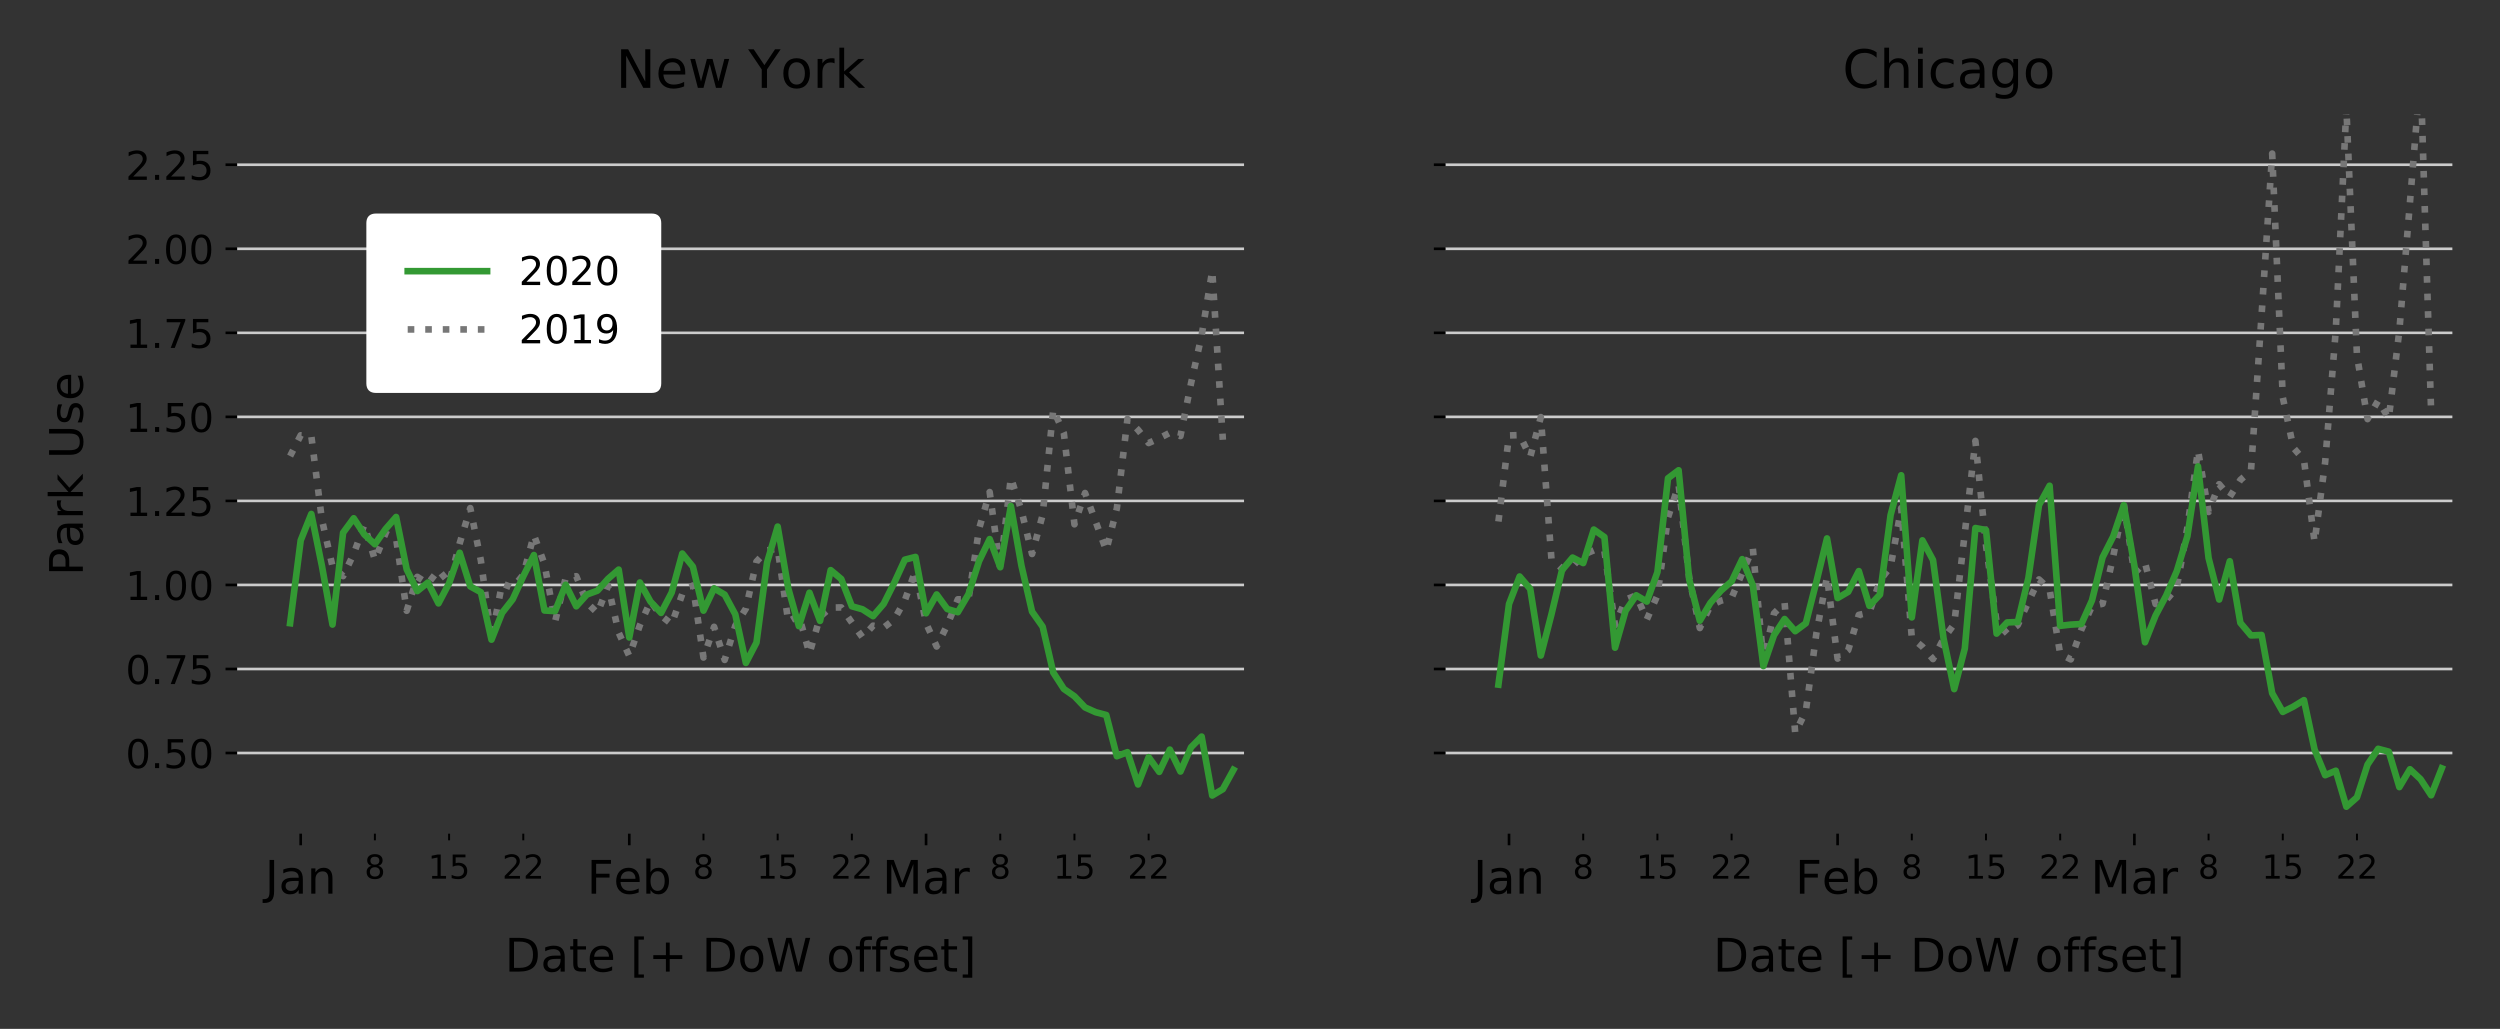<?xml version="1.0" encoding="utf-8" standalone="no"?>
<!DOCTYPE svg PUBLIC "-//W3C//DTD SVG 1.1//EN"
  "http://www.w3.org/Graphics/SVG/1.1/DTD/svg11.dtd">
<!-- Created with matplotlib (https://matplotlib.org/) -->
<svg height="310.996pt" version="1.1" viewBox="0 0 755.668 310.996" width="755.668pt" xmlns="http://www.w3.org/2000/svg" xmlns:xlink="http://www.w3.org/1999/xlink">
 <rect x="0" y="0" width="755.668" height="310.996" fill="#333333" stroke="none"/>
 <defs>
  <style type="text/css">
*{stroke-linecap:butt;stroke-linejoin:round;}
  </style>
 </defs>
 <g id="figure_1">
  <g id="patch_1">
   <path d="M 0 310.996 
L 755.668 310.996 
L 755.668 0 
L 0 0 
z
" style="fill:none;"/>
  </g>
  <g id="axes_1">
   <g id="patch_2">
    <path d="M 71.668 251.998 
L 376.032 251.998 
L 376.032 34.557 
L 71.668 34.557 
z
" style="fill:none;"/>
   </g>
   <g id="matplotlib.axis_1">
    <g id="xtick_1">
     <g id="line2d_1">
      <defs>
       <path d="M 0 0 
L 0 3.5 
" id="m2612b18692" style="stroke:#000000;stroke-width:0.8;"/>
      </defs>
      <g>
       <use style="stroke:#000000;stroke-width:0.8;" x="90.891" xlink:href="#m2612b18692" y="251.998"/>
      </g>
     </g>
     <g id="text_1">
      <!-- Jan -->
      <defs>
       <path d="M 9.812 72.906 
L 19.672 72.906 
L 19.672 5.078 
Q 19.672 -8.109 14.672 -14.062 
Q 9.672 -20.016 -1.422 -20.016 
L -5.172 -20.016 
L -5.172 -11.719 
L -2.094 -11.719 
Q 4.438 -11.719 7.125 -8.047 
Q 9.812 -4.391 9.812 5.078 
z
" id="DejaVuSans-74"/>
       <path d="M 34.281 27.484 
Q 23.391 27.484 19.188 25 
Q 14.984 22.516 14.984 16.5 
Q 14.984 11.719 18.141 8.906 
Q 21.297 6.109 26.703 6.109 
Q 34.188 6.109 38.703 11.406 
Q 43.219 16.703 43.219 25.484 
L 43.219 27.484 
z
M 52.203 31.203 
L 52.203 0 
L 43.219 0 
L 43.219 8.297 
Q 40.141 3.328 35.547 0.953 
Q 30.953 -1.422 24.312 -1.422 
Q 15.922 -1.422 10.953 3.297 
Q 6 8.016 6 15.922 
Q 6 25.141 12.172 29.828 
Q 18.359 34.516 30.609 34.516 
L 43.219 34.516 
L 43.219 35.406 
Q 43.219 41.609 39.141 45 
Q 35.062 48.391 27.688 48.391 
Q 23 48.391 18.547 47.266 
Q 14.109 46.141 10.016 43.891 
L 10.016 52.203 
Q 14.938 54.109 19.578 55.047 
Q 24.219 56 28.609 56 
Q 40.484 56 46.344 49.844 
Q 52.203 43.703 52.203 31.203 
z
" id="DejaVuSans-97"/>
       <path d="M 54.891 33.016 
L 54.891 0 
L 45.906 0 
L 45.906 32.719 
Q 45.906 40.484 42.875 44.328 
Q 39.844 48.188 33.797 48.188 
Q 26.516 48.188 22.312 43.547 
Q 18.109 38.922 18.109 30.906 
L 18.109 0 
L 9.078 0 
L 9.078 54.688 
L 18.109 54.688 
L 18.109 46.188 
Q 21.344 51.125 25.703 53.562 
Q 30.078 56 35.797 56 
Q 45.219 56 50.047 50.172 
Q 54.891 44.344 54.891 33.016 
z
" id="DejaVuSans-110"/>
      </defs>
      <g transform="translate(80.1 270.135)scale(0.14 -0.14)">
       <use xlink:href="#DejaVuSans-74"/>
       <use x="29.492" xlink:href="#DejaVuSans-97"/>
       <use x="90.771" xlink:href="#DejaVuSans-110"/>
      </g>
     </g>
    </g>
    <g id="xtick_2">
     <g id="line2d_2">
      <g>
       <use style="stroke:#000000;stroke-width:0.8;" x="190.21" xlink:href="#m2612b18692" y="251.998"/>
      </g>
     </g>
     <g id="text_2">
      <!-- Feb -->
      <defs>
       <path d="M 9.812 72.906 
L 51.703 72.906 
L 51.703 64.594 
L 19.672 64.594 
L 19.672 43.109 
L 48.578 43.109 
L 48.578 34.812 
L 19.672 34.812 
L 19.672 0 
L 9.812 0 
z
" id="DejaVuSans-70"/>
       <path d="M 56.203 29.594 
L 56.203 25.203 
L 14.891 25.203 
Q 15.484 15.922 20.484 11.062 
Q 25.484 6.203 34.422 6.203 
Q 39.594 6.203 44.453 7.469 
Q 49.312 8.734 54.109 11.281 
L 54.109 2.781 
Q 49.266 0.734 44.188 -0.344 
Q 39.109 -1.422 33.891 -1.422 
Q 20.797 -1.422 13.156 6.188 
Q 5.516 13.812 5.516 26.812 
Q 5.516 40.234 12.766 48.109 
Q 20.016 56 32.328 56 
Q 43.359 56 49.781 48.891 
Q 56.203 41.797 56.203 29.594 
z
M 47.219 32.234 
Q 47.125 39.594 43.094 43.984 
Q 39.062 48.391 32.422 48.391 
Q 24.906 48.391 20.391 44.141 
Q 15.875 39.891 15.188 32.172 
z
" id="DejaVuSans-101"/>
       <path d="M 48.688 27.297 
Q 48.688 37.203 44.609 42.844 
Q 40.531 48.484 33.406 48.484 
Q 26.266 48.484 22.188 42.844 
Q 18.109 37.203 18.109 27.297 
Q 18.109 17.391 22.188 11.75 
Q 26.266 6.109 33.406 6.109 
Q 40.531 6.109 44.609 11.75 
Q 48.688 17.391 48.688 27.297 
z
M 18.109 46.391 
Q 20.953 51.266 25.266 53.625 
Q 29.594 56 35.594 56 
Q 45.562 56 51.781 48.094 
Q 58.016 40.188 58.016 27.297 
Q 58.016 14.406 51.781 6.484 
Q 45.562 -1.422 35.594 -1.422 
Q 29.594 -1.422 25.266 0.953 
Q 20.953 3.328 18.109 8.203 
L 18.109 0 
L 9.078 0 
L 9.078 75.984 
L 18.109 75.984 
z
" id="DejaVuSans-98"/>
      </defs>
      <g transform="translate(177.438 270.135)scale(0.14 -0.14)">
       <use xlink:href="#DejaVuSans-70"/>
       <use x="57.441" xlink:href="#DejaVuSans-101"/>
       <use x="118.965" xlink:href="#DejaVuSans-98"/>
      </g>
     </g>
    </g>
    <g id="xtick_3">
     <g id="line2d_3">
      <g>
       <use style="stroke:#000000;stroke-width:0.8;" x="279.917" xlink:href="#m2612b18692" y="251.998"/>
      </g>
     </g>
     <g id="text_3">
      <!-- Mar -->
      <defs>
       <path d="M 9.812 72.906 
L 24.516 72.906 
L 43.109 23.297 
L 61.812 72.906 
L 76.516 72.906 
L 76.516 0 
L 66.891 0 
L 66.891 64.016 
L 48.094 14.016 
L 38.188 14.016 
L 19.391 64.016 
L 19.391 0 
L 9.812 0 
z
" id="DejaVuSans-77"/>
       <path d="M 41.109 46.297 
Q 39.594 47.172 37.812 47.578 
Q 36.031 48 33.891 48 
Q 26.266 48 22.188 43.047 
Q 18.109 38.094 18.109 28.812 
L 18.109 0 
L 9.078 0 
L 9.078 54.688 
L 18.109 54.688 
L 18.109 46.188 
Q 20.953 51.172 25.484 53.578 
Q 30.031 56 36.531 56 
Q 37.453 56 38.578 55.875 
Q 39.703 55.766 41.062 55.516 
z
" id="DejaVuSans-114"/>
      </defs>
      <g transform="translate(266.71 270.135)scale(0.14 -0.14)">
       <use xlink:href="#DejaVuSans-77"/>
       <use x="86.279" xlink:href="#DejaVuSans-97"/>
       <use x="147.559" xlink:href="#DejaVuSans-114"/>
      </g>
     </g>
    </g>
    <g id="xtick_4">
     <g id="line2d_4">
      <defs>
       <path d="M 0 0 
L 0 2 
" id="m129951f369" style="stroke:#000000;stroke-width:0.6;"/>
      </defs>
      <g>
       <use style="stroke:#000000;stroke-width:0.6;" x="113.318" xlink:href="#m129951f369" y="251.998"/>
      </g>
     </g>
     <g id="text_4">
      <!-- 8 -->
      <defs>
       <path d="M 31.781 34.625 
Q 24.75 34.625 20.719 30.859 
Q 16.703 27.094 16.703 20.516 
Q 16.703 13.922 20.719 10.156 
Q 24.75 6.391 31.781 6.391 
Q 38.812 6.391 42.859 10.172 
Q 46.922 13.969 46.922 20.516 
Q 46.922 27.094 42.891 30.859 
Q 38.875 34.625 31.781 34.625 
z
M 21.922 38.812 
Q 15.578 40.375 12.031 44.719 
Q 8.5 49.078 8.5 55.328 
Q 8.5 64.062 14.719 69.141 
Q 20.953 74.219 31.781 74.219 
Q 42.672 74.219 48.875 69.141 
Q 55.078 64.062 55.078 55.328 
Q 55.078 49.078 51.531 44.719 
Q 48 40.375 41.703 38.812 
Q 48.828 37.156 52.797 32.312 
Q 56.781 27.484 56.781 20.516 
Q 56.781 9.906 50.312 4.234 
Q 43.844 -1.422 31.781 -1.422 
Q 19.734 -1.422 13.25 4.234 
Q 6.781 9.906 6.781 20.516 
Q 6.781 27.484 10.781 32.312 
Q 14.797 37.156 21.922 38.812 
z
M 18.312 54.391 
Q 18.312 48.734 21.844 45.562 
Q 25.391 42.391 31.781 42.391 
Q 38.141 42.391 41.719 45.562 
Q 45.312 48.734 45.312 54.391 
Q 45.312 60.062 41.719 63.234 
Q 38.141 66.406 31.781 66.406 
Q 25.391 66.406 21.844 63.234 
Q 18.312 60.062 18.312 54.391 
z
" id="DejaVuSans-56"/>
      </defs>
      <g transform="translate(110.137 265.596)scale(0.1 -0.1)">
       <use xlink:href="#DejaVuSans-56"/>
      </g>
     </g>
    </g>
    <g id="xtick_5">
     <g id="line2d_5">
      <g>
       <use style="stroke:#000000;stroke-width:0.6;" x="135.745" xlink:href="#m129951f369" y="251.998"/>
      </g>
     </g>
     <g id="text_5">
      <!-- 15 -->
      <defs>
       <path d="M 12.406 8.297 
L 28.516 8.297 
L 28.516 63.922 
L 10.984 60.406 
L 10.984 69.391 
L 28.422 72.906 
L 38.281 72.906 
L 38.281 8.297 
L 54.391 8.297 
L 54.391 0 
L 12.406 0 
z
" id="DejaVuSans-49"/>
       <path d="M 10.797 72.906 
L 49.516 72.906 
L 49.516 64.594 
L 19.828 64.594 
L 19.828 46.734 
Q 21.969 47.469 24.109 47.828 
Q 26.266 48.188 28.422 48.188 
Q 40.625 48.188 47.75 41.5 
Q 54.891 34.812 54.891 23.391 
Q 54.891 11.625 47.562 5.094 
Q 40.234 -1.422 26.906 -1.422 
Q 22.312 -1.422 17.547 -0.641 
Q 12.797 0.141 7.719 1.703 
L 7.719 11.625 
Q 12.109 9.234 16.797 8.062 
Q 21.484 6.891 26.703 6.891 
Q 35.156 6.891 40.078 11.328 
Q 45.016 15.766 45.016 23.391 
Q 45.016 31 40.078 35.438 
Q 35.156 39.891 26.703 39.891 
Q 22.75 39.891 18.812 39.016 
Q 14.891 38.141 10.797 36.281 
z
" id="DejaVuSans-53"/>
      </defs>
      <g transform="translate(129.382 265.596)scale(0.1 -0.1)">
       <use xlink:href="#DejaVuSans-49"/>
       <use x="63.623" xlink:href="#DejaVuSans-53"/>
      </g>
     </g>
    </g>
    <g id="xtick_6">
     <g id="line2d_6">
      <g>
       <use style="stroke:#000000;stroke-width:0.6;" x="158.171" xlink:href="#m129951f369" y="251.998"/>
      </g>
     </g>
     <g id="text_6">
      <!-- 22 -->
      <defs>
       <path d="M 19.188 8.297 
L 53.609 8.297 
L 53.609 0 
L 7.328 0 
L 7.328 8.297 
Q 12.938 14.109 22.625 23.891 
Q 32.328 33.688 34.812 36.531 
Q 39.547 41.844 41.422 45.531 
Q 43.312 49.219 43.312 52.781 
Q 43.312 58.594 39.234 62.25 
Q 35.156 65.922 28.609 65.922 
Q 23.969 65.922 18.812 64.312 
Q 13.672 62.703 7.812 59.422 
L 7.812 69.391 
Q 13.766 71.781 18.938 73 
Q 24.125 74.219 28.422 74.219 
Q 39.75 74.219 46.484 68.547 
Q 53.219 62.891 53.219 53.422 
Q 53.219 48.922 51.531 44.891 
Q 49.859 40.875 45.406 35.406 
Q 44.188 33.984 37.641 27.219 
Q 31.109 20.453 19.188 8.297 
z
" id="DejaVuSans-50"/>
      </defs>
      <g transform="translate(151.809 265.596)scale(0.1 -0.1)">
       <use xlink:href="#DejaVuSans-50"/>
       <use x="63.623" xlink:href="#DejaVuSans-50"/>
      </g>
     </g>
    </g>
    <g id="xtick_7">
     <g id="line2d_7">
      <g>
       <use style="stroke:#000000;stroke-width:0.6;" x="212.637" xlink:href="#m129951f369" y="251.998"/>
      </g>
     </g>
     <g id="text_7">
      <!-- 8 -->
      <g transform="translate(209.455 265.596)scale(0.1 -0.1)">
       <use xlink:href="#DejaVuSans-56"/>
      </g>
     </g>
    </g>
    <g id="xtick_8">
     <g id="line2d_8">
      <g>
       <use style="stroke:#000000;stroke-width:0.6;" x="235.063" xlink:href="#m129951f369" y="251.998"/>
      </g>
     </g>
     <g id="text_8">
      <!-- 15 -->
      <g transform="translate(228.701 265.596)scale(0.1 -0.1)">
       <use xlink:href="#DejaVuSans-49"/>
       <use x="63.623" xlink:href="#DejaVuSans-53"/>
      </g>
     </g>
    </g>
    <g id="xtick_9">
     <g id="line2d_9">
      <g>
       <use style="stroke:#000000;stroke-width:0.6;" x="257.49" xlink:href="#m129951f369" y="251.998"/>
      </g>
     </g>
     <g id="text_9">
      <!-- 22 -->
      <g transform="translate(251.128 265.596)scale(0.1 -0.1)">
       <use xlink:href="#DejaVuSans-50"/>
       <use x="63.623" xlink:href="#DejaVuSans-50"/>
      </g>
     </g>
    </g>
    <g id="xtick_10">
     <g id="line2d_10">
      <g>
       <use style="stroke:#000000;stroke-width:0.6;" x="302.344" xlink:href="#m129951f369" y="251.998"/>
      </g>
     </g>
     <g id="text_10">
      <!-- 8 -->
      <g transform="translate(299.162 265.596)scale(0.1 -0.1)">
       <use xlink:href="#DejaVuSans-56"/>
      </g>
     </g>
    </g>
    <g id="xtick_11">
     <g id="line2d_11">
      <g>
       <use style="stroke:#000000;stroke-width:0.6;" x="324.771" xlink:href="#m129951f369" y="251.998"/>
      </g>
     </g>
     <g id="text_11">
      <!-- 15 -->
      <g transform="translate(318.408 265.596)scale(0.1 -0.1)">
       <use xlink:href="#DejaVuSans-49"/>
       <use x="63.623" xlink:href="#DejaVuSans-53"/>
      </g>
     </g>
    </g>
    <g id="xtick_12">
     <g id="line2d_12">
      <g>
       <use style="stroke:#000000;stroke-width:0.6;" x="347.197" xlink:href="#m129951f369" y="251.998"/>
      </g>
     </g>
     <g id="text_12">
      <!-- 22 -->
      <g transform="translate(340.835 265.596)scale(0.1 -0.1)">
       <use xlink:href="#DejaVuSans-50"/>
       <use x="63.623" xlink:href="#DejaVuSans-50"/>
      </g>
     </g>
    </g>
    <g id="text_13">
     <!-- Date [+ DoW offset] -->
     <defs>
      <path d="M 19.672 64.797 
L 19.672 8.109 
L 31.594 8.109 
Q 46.688 8.109 53.688 14.938 
Q 60.688 21.781 60.688 36.531 
Q 60.688 51.172 53.688 57.984 
Q 46.688 64.797 31.594 64.797 
z
M 9.812 72.906 
L 30.078 72.906 
Q 51.266 72.906 61.172 64.094 
Q 71.094 55.281 71.094 36.531 
Q 71.094 17.672 61.125 8.828 
Q 51.172 0 30.078 0 
L 9.812 0 
z
" id="DejaVuSans-68"/>
      <path d="M 18.312 70.219 
L 18.312 54.688 
L 36.812 54.688 
L 36.812 47.703 
L 18.312 47.703 
L 18.312 18.016 
Q 18.312 11.328 20.141 9.422 
Q 21.969 7.516 27.594 7.516 
L 36.812 7.516 
L 36.812 0 
L 27.594 0 
Q 17.188 0 13.234 3.875 
Q 9.281 7.766 9.281 18.016 
L 9.281 47.703 
L 2.688 47.703 
L 2.688 54.688 
L 9.281 54.688 
L 9.281 70.219 
z
" id="DejaVuSans-116"/>
      <path id="DejaVuSans-32"/>
      <path d="M 8.594 75.984 
L 29.297 75.984 
L 29.297 69 
L 17.578 69 
L 17.578 -6.203 
L 29.297 -6.203 
L 29.297 -13.188 
L 8.594 -13.188 
z
" id="DejaVuSans-91"/>
      <path d="M 46 62.703 
L 46 35.5 
L 73.188 35.5 
L 73.188 27.203 
L 46 27.203 
L 46 0 
L 37.797 0 
L 37.797 27.203 
L 10.594 27.203 
L 10.594 35.5 
L 37.797 35.5 
L 37.797 62.703 
z
" id="DejaVuSans-43"/>
      <path d="M 30.609 48.391 
Q 23.391 48.391 19.188 42.75 
Q 14.984 37.109 14.984 27.297 
Q 14.984 17.484 19.156 11.844 
Q 23.344 6.203 30.609 6.203 
Q 37.797 6.203 41.984 11.859 
Q 46.188 17.531 46.188 27.297 
Q 46.188 37.016 41.984 42.703 
Q 37.797 48.391 30.609 48.391 
z
M 30.609 56 
Q 42.328 56 49.016 48.375 
Q 55.719 40.766 55.719 27.297 
Q 55.719 13.875 49.016 6.219 
Q 42.328 -1.422 30.609 -1.422 
Q 18.844 -1.422 12.172 6.219 
Q 5.516 13.875 5.516 27.297 
Q 5.516 40.766 12.172 48.375 
Q 18.844 56 30.609 56 
z
" id="DejaVuSans-111"/>
      <path d="M 3.328 72.906 
L 13.281 72.906 
L 28.609 11.281 
L 43.891 72.906 
L 54.984 72.906 
L 70.312 11.281 
L 85.594 72.906 
L 95.609 72.906 
L 77.297 0 
L 64.891 0 
L 49.516 63.281 
L 33.984 0 
L 21.578 0 
z
" id="DejaVuSans-87"/>
      <path d="M 37.109 75.984 
L 37.109 68.5 
L 28.516 68.5 
Q 23.688 68.5 21.797 66.547 
Q 19.922 64.594 19.922 59.516 
L 19.922 54.688 
L 34.719 54.688 
L 34.719 47.703 
L 19.922 47.703 
L 19.922 0 
L 10.891 0 
L 10.891 47.703 
L 2.297 47.703 
L 2.297 54.688 
L 10.891 54.688 
L 10.891 58.5 
Q 10.891 67.625 15.141 71.797 
Q 19.391 75.984 28.609 75.984 
z
" id="DejaVuSans-102"/>
      <path d="M 44.281 53.078 
L 44.281 44.578 
Q 40.484 46.531 36.375 47.5 
Q 32.281 48.484 27.875 48.484 
Q 21.188 48.484 17.844 46.438 
Q 14.5 44.391 14.5 40.281 
Q 14.5 37.156 16.891 35.375 
Q 19.281 33.594 26.516 31.984 
L 29.594 31.297 
Q 39.156 29.25 43.188 25.516 
Q 47.219 21.781 47.219 15.094 
Q 47.219 7.469 41.188 3.016 
Q 35.156 -1.422 24.609 -1.422 
Q 20.219 -1.422 15.453 -0.562 
Q 10.688 0.297 5.422 2 
L 5.422 11.281 
Q 10.406 8.688 15.234 7.391 
Q 20.062 6.109 24.812 6.109 
Q 31.156 6.109 34.562 8.281 
Q 37.984 10.453 37.984 14.406 
Q 37.984 18.062 35.516 20.016 
Q 33.062 21.969 24.703 23.781 
L 21.578 24.516 
Q 13.234 26.266 9.516 29.906 
Q 5.812 33.547 5.812 39.891 
Q 5.812 47.609 11.281 51.797 
Q 16.75 56 26.812 56 
Q 31.781 56 36.172 55.266 
Q 40.578 54.547 44.281 53.078 
z
" id="DejaVuSans-115"/>
      <path d="M 30.422 75.984 
L 30.422 -13.188 
L 9.719 -13.188 
L 9.719 -6.203 
L 21.391 -6.203 
L 21.391 69 
L 9.719 69 
L 9.719 75.984 
z
" id="DejaVuSans-93"/>
     </defs>
     <g transform="translate(152.613 293.685)scale(0.14 -0.14)">
      <use xlink:href="#DejaVuSans-68"/>
      <use x="77.002" xlink:href="#DejaVuSans-97"/>
      <use x="138.281" xlink:href="#DejaVuSans-116"/>
      <use x="177.49" xlink:href="#DejaVuSans-101"/>
      <use x="239.014" xlink:href="#DejaVuSans-32"/>
      <use x="270.801" xlink:href="#DejaVuSans-91"/>
      <use x="309.814" xlink:href="#DejaVuSans-43"/>
      <use x="393.604" xlink:href="#DejaVuSans-32"/>
      <use x="425.391" xlink:href="#DejaVuSans-68"/>
      <use x="502.393" xlink:href="#DejaVuSans-111"/>
      <use x="563.574" xlink:href="#DejaVuSans-87"/>
      <use x="662.451" xlink:href="#DejaVuSans-32"/>
      <use x="694.238" xlink:href="#DejaVuSans-111"/>
      <use x="755.42" xlink:href="#DejaVuSans-102"/>
      <use x="790.625" xlink:href="#DejaVuSans-102"/>
      <use x="825.83" xlink:href="#DejaVuSans-115"/>
      <use x="877.93" xlink:href="#DejaVuSans-101"/>
      <use x="939.453" xlink:href="#DejaVuSans-116"/>
      <use x="978.662" xlink:href="#DejaVuSans-93"/>
     </g>
    </g>
   </g>
   <g id="matplotlib.axis_2">
    <g id="ytick_1">
     <g id="line2d_13">
      <path clip-path="url(#p81e6260c5f)" d="M 71.668 227.612 
L 376.032 227.612 
" style="fill:none;stroke:#cccccc;stroke-linecap:square;stroke-width:0.8;"/>
     </g>
     <g id="line2d_14">
      <defs>
       <path d="M 0 0 
L -3.5 0 
" id="m5c138367a1" style="stroke:#000000;stroke-width:0.8;"/>
      </defs>
      <g>
       <use style="stroke:#000000;stroke-width:0.8;" x="71.668" xlink:href="#m5c138367a1" y="227.612"/>
      </g>
     </g>
     <g id="text_14">
      <!-- 0.50 -->
      <defs>
       <path d="M 31.781 66.406 
Q 24.172 66.406 20.328 58.906 
Q 16.5 51.422 16.5 36.375 
Q 16.5 21.391 20.328 13.891 
Q 24.172 6.391 31.781 6.391 
Q 39.453 6.391 43.281 13.891 
Q 47.125 21.391 47.125 36.375 
Q 47.125 51.422 43.281 58.906 
Q 39.453 66.406 31.781 66.406 
z
M 31.781 74.219 
Q 44.047 74.219 50.516 64.516 
Q 56.984 54.828 56.984 36.375 
Q 56.984 17.969 50.516 8.266 
Q 44.047 -1.422 31.781 -1.422 
Q 19.531 -1.422 13.062 8.266 
Q 6.594 17.969 6.594 36.375 
Q 6.594 54.828 13.062 64.516 
Q 19.531 74.219 31.781 74.219 
z
" id="DejaVuSans-48"/>
       <path d="M 10.688 12.406 
L 21 12.406 
L 21 0 
L 10.688 0 
z
" id="DejaVuSans-46"/>
      </defs>
      <g transform="translate(37.949 232.171)scale(0.12 -0.12)">
       <use xlink:href="#DejaVuSans-48"/>
       <use x="63.623" xlink:href="#DejaVuSans-46"/>
       <use x="95.41" xlink:href="#DejaVuSans-53"/>
       <use x="159.033" xlink:href="#DejaVuSans-48"/>
      </g>
     </g>
    </g>
    <g id="ytick_2">
     <g id="line2d_15">
      <path clip-path="url(#p81e6260c5f)" d="M 71.668 202.21 
L 376.032 202.21 
" style="fill:none;stroke:#cccccc;stroke-linecap:square;stroke-width:0.8;"/>
     </g>
     <g id="line2d_16">
      <g>
       <use style="stroke:#000000;stroke-width:0.8;" x="71.668" xlink:href="#m5c138367a1" y="202.21"/>
      </g>
     </g>
     <g id="text_15">
      <!-- 0.75 -->
      <defs>
       <path d="M 8.203 72.906 
L 55.078 72.906 
L 55.078 68.703 
L 28.609 0 
L 18.312 0 
L 43.219 64.594 
L 8.203 64.594 
z
" id="DejaVuSans-55"/>
      </defs>
      <g transform="translate(37.949 206.769)scale(0.12 -0.12)">
       <use xlink:href="#DejaVuSans-48"/>
       <use x="63.623" xlink:href="#DejaVuSans-46"/>
       <use x="95.41" xlink:href="#DejaVuSans-55"/>
       <use x="159.033" xlink:href="#DejaVuSans-53"/>
      </g>
     </g>
    </g>
    <g id="ytick_3">
     <g id="line2d_17">
      <path clip-path="url(#p81e6260c5f)" d="M 71.668 176.808 
L 376.032 176.808 
" style="fill:none;stroke:#cccccc;stroke-linecap:square;stroke-width:0.8;"/>
     </g>
     <g id="line2d_18">
      <g>
       <use style="stroke:#000000;stroke-width:0.8;" x="71.668" xlink:href="#m5c138367a1" y="176.808"/>
      </g>
     </g>
     <g id="text_16">
      <!-- 1.00 -->
      <g transform="translate(37.949 181.367)scale(0.12 -0.12)">
       <use xlink:href="#DejaVuSans-49"/>
       <use x="63.623" xlink:href="#DejaVuSans-46"/>
       <use x="95.41" xlink:href="#DejaVuSans-48"/>
       <use x="159.033" xlink:href="#DejaVuSans-48"/>
      </g>
     </g>
    </g>
    <g id="ytick_4">
     <g id="line2d_19">
      <path clip-path="url(#p81e6260c5f)" d="M 71.668 151.406 
L 376.032 151.406 
" style="fill:none;stroke:#cccccc;stroke-linecap:square;stroke-width:0.8;"/>
     </g>
     <g id="line2d_20">
      <g>
       <use style="stroke:#000000;stroke-width:0.8;" x="71.668" xlink:href="#m5c138367a1" y="151.406"/>
      </g>
     </g>
     <g id="text_17">
      <!-- 1.25 -->
      <g transform="translate(37.949 155.965)scale(0.12 -0.12)">
       <use xlink:href="#DejaVuSans-49"/>
       <use x="63.623" xlink:href="#DejaVuSans-46"/>
       <use x="95.41" xlink:href="#DejaVuSans-50"/>
       <use x="159.033" xlink:href="#DejaVuSans-53"/>
      </g>
     </g>
    </g>
    <g id="ytick_5">
     <g id="line2d_21">
      <path clip-path="url(#p81e6260c5f)" d="M 71.668 126.004 
L 376.032 126.004 
" style="fill:none;stroke:#cccccc;stroke-linecap:square;stroke-width:0.8;"/>
     </g>
     <g id="line2d_22">
      <g>
       <use style="stroke:#000000;stroke-width:0.8;" x="71.668" xlink:href="#m5c138367a1" y="126.004"/>
      </g>
     </g>
     <g id="text_18">
      <!-- 1.50 -->
      <g transform="translate(37.949 130.563)scale(0.12 -0.12)">
       <use xlink:href="#DejaVuSans-49"/>
       <use x="63.623" xlink:href="#DejaVuSans-46"/>
       <use x="95.41" xlink:href="#DejaVuSans-53"/>
       <use x="159.033" xlink:href="#DejaVuSans-48"/>
      </g>
     </g>
    </g>
    <g id="ytick_6">
     <g id="line2d_23">
      <path clip-path="url(#p81e6260c5f)" d="M 71.668 100.602 
L 376.032 100.602 
" style="fill:none;stroke:#cccccc;stroke-linecap:square;stroke-width:0.8;"/>
     </g>
     <g id="line2d_24">
      <g>
       <use style="stroke:#000000;stroke-width:0.8;" x="71.668" xlink:href="#m5c138367a1" y="100.602"/>
      </g>
     </g>
     <g id="text_19">
      <!-- 1.75 -->
      <g transform="translate(37.949 105.161)scale(0.12 -0.12)">
       <use xlink:href="#DejaVuSans-49"/>
       <use x="63.623" xlink:href="#DejaVuSans-46"/>
       <use x="95.41" xlink:href="#DejaVuSans-55"/>
       <use x="159.033" xlink:href="#DejaVuSans-53"/>
      </g>
     </g>
    </g>
    <g id="ytick_7">
     <g id="line2d_25">
      <path clip-path="url(#p81e6260c5f)" d="M 71.668 75.2 
L 376.032 75.2 
" style="fill:none;stroke:#cccccc;stroke-linecap:square;stroke-width:0.8;"/>
     </g>
     <g id="line2d_26">
      <g>
       <use style="stroke:#000000;stroke-width:0.8;" x="71.668" xlink:href="#m5c138367a1" y="75.2"/>
      </g>
     </g>
     <g id="text_20">
      <!-- 2.00 -->
      <g transform="translate(37.949 79.76)scale(0.12 -0.12)">
       <use xlink:href="#DejaVuSans-50"/>
       <use x="63.623" xlink:href="#DejaVuSans-46"/>
       <use x="95.41" xlink:href="#DejaVuSans-48"/>
       <use x="159.033" xlink:href="#DejaVuSans-48"/>
      </g>
     </g>
    </g>
    <g id="ytick_8">
     <g id="line2d_27">
      <path clip-path="url(#p81e6260c5f)" d="M 71.668 49.799 
L 376.032 49.799 
" style="fill:none;stroke:#cccccc;stroke-linecap:square;stroke-width:0.8;"/>
     </g>
     <g id="line2d_28">
      <g>
       <use style="stroke:#000000;stroke-width:0.8;" x="71.668" xlink:href="#m5c138367a1" y="49.799"/>
      </g>
     </g>
     <g id="text_21">
      <!-- 2.25 -->
      <g transform="translate(37.949 54.358)scale(0.12 -0.12)">
       <use xlink:href="#DejaVuSans-50"/>
       <use x="63.623" xlink:href="#DejaVuSans-46"/>
       <use x="95.41" xlink:href="#DejaVuSans-50"/>
       <use x="159.033" xlink:href="#DejaVuSans-53"/>
      </g>
     </g>
    </g>
    <g id="text_22">
     <!-- Park Use -->
     <defs>
      <path d="M 19.672 64.797 
L 19.672 37.406 
L 32.078 37.406 
Q 38.969 37.406 42.719 40.969 
Q 46.484 44.531 46.484 51.125 
Q 46.484 57.672 42.719 61.234 
Q 38.969 64.797 32.078 64.797 
z
M 9.812 72.906 
L 32.078 72.906 
Q 44.344 72.906 50.609 67.359 
Q 56.891 61.812 56.891 51.125 
Q 56.891 40.328 50.609 34.812 
Q 44.344 29.297 32.078 29.297 
L 19.672 29.297 
L 19.672 0 
L 9.812 0 
z
" id="DejaVuSans-80"/>
      <path d="M 9.078 75.984 
L 18.109 75.984 
L 18.109 31.109 
L 44.922 54.688 
L 56.391 54.688 
L 27.391 29.109 
L 57.625 0 
L 45.906 0 
L 18.109 26.703 
L 18.109 0 
L 9.078 0 
z
" id="DejaVuSans-107"/>
      <path d="M 8.688 72.906 
L 18.609 72.906 
L 18.609 28.609 
Q 18.609 16.891 22.844 11.734 
Q 27.094 6.594 36.625 6.594 
Q 46.094 6.594 50.344 11.734 
Q 54.594 16.891 54.594 28.609 
L 54.594 72.906 
L 64.5 72.906 
L 64.5 27.391 
Q 64.5 13.141 57.438 5.859 
Q 50.391 -1.422 36.625 -1.422 
Q 22.797 -1.422 15.734 5.859 
Q 8.688 13.141 8.688 27.391 
z
" id="DejaVuSans-85"/>
     </defs>
     <g transform="translate(25.038 174.016)rotate(-90)scale(0.14 -0.14)">
      <use xlink:href="#DejaVuSans-80"/>
      <use x="60.24" xlink:href="#DejaVuSans-97"/>
      <use x="121.52" xlink:href="#DejaVuSans-114"/>
      <use x="162.633" xlink:href="#DejaVuSans-107"/>
      <use x="220.543" xlink:href="#DejaVuSans-32"/>
      <use x="252.33" xlink:href="#DejaVuSans-85"/>
      <use x="325.523" xlink:href="#DejaVuSans-115"/>
      <use x="377.623" xlink:href="#DejaVuSans-101"/>
     </g>
    </g>
   </g>
   <g id="patch_3">
    <path d="M 71.668 251.998 
L 71.668 34.557 
" style="fill:none;"/>
   </g>
   <g id="patch_4">
    <path d="M 71.668 251.998 
L 376.032 251.998 
" style="fill:none;"/>
   </g>
   <g id="text_23">
    <!-- New York -->
    <defs>
     <path d="M 9.812 72.906 
L 23.094 72.906 
L 55.422 11.922 
L 55.422 72.906 
L 64.984 72.906 
L 64.984 0 
L 51.703 0 
L 19.391 60.984 
L 19.391 0 
L 9.812 0 
z
" id="DejaVuSans-78"/>
     <path d="M 4.203 54.688 
L 13.188 54.688 
L 24.422 12.016 
L 35.594 54.688 
L 46.188 54.688 
L 57.422 12.016 
L 68.609 54.688 
L 77.594 54.688 
L 63.281 0 
L 52.688 0 
L 40.922 44.828 
L 29.109 0 
L 18.5 0 
z
" id="DejaVuSans-119"/>
     <path d="M -0.203 72.906 
L 10.406 72.906 
L 30.609 42.922 
L 50.688 72.906 
L 61.281 72.906 
L 35.5 34.719 
L 35.5 0 
L 25.594 0 
L 25.594 34.719 
z
" id="DejaVuSans-89"/>
    </defs>
    <g transform="translate(186.171 26.558)scale(0.16 -0.16)">
     <use xlink:href="#DejaVuSans-78"/>
     <use x="74.805" xlink:href="#DejaVuSans-101"/>
     <use x="136.328" xlink:href="#DejaVuSans-119"/>
     <use x="218.115" xlink:href="#DejaVuSans-32"/>
     <use x="249.902" xlink:href="#DejaVuSans-89"/>
     <use x="310.783" xlink:href="#DejaVuSans-111"/>
     <use x="371.965" xlink:href="#DejaVuSans-114"/>
     <use x="413.078" xlink:href="#DejaVuSans-107"/>
    </g>
   </g>
   <g id="legend_1">
    <g id="patch_5">
     <path d="M 113.635 118.272 
L 196.975 118.272 
Q 199.375 118.272 199.375 115.872 
L 199.375 67.444 
Q 199.375 65.044 196.975 65.044 
L 113.635 65.044 
Q 111.235 65.044 111.235 67.444 
L 111.235 115.872 
Q 111.235 118.272 113.635 118.272 
z
" style="fill:#ffffff;stroke:#ffffff;stroke-linejoin:miter;"/>
    </g>
    <g id="line2d_29">
     <path d="M 123.235 81.963 
L 147.235 81.963 
" style="fill:none;stroke:#339933;stroke-linecap:square;stroke-width:2;"/>
    </g>
    <g id="line2d_30"/>
    <g id="text_24">
     <!-- 2020 -->
     <g transform="translate(156.835 86.163)scale(0.12 -0.12)">
      <use xlink:href="#DejaVuSans-50"/>
      <use x="63.623" xlink:href="#DejaVuSans-48"/>
      <use x="127.246" xlink:href="#DejaVuSans-50"/>
      <use x="190.869" xlink:href="#DejaVuSans-48"/>
     </g>
    </g>
    <g id="line2d_31">
     <path d="M 123.235 99.576 
L 147.235 99.576 
" style="fill:none;stroke:#777777;stroke-dasharray:2,3.3;stroke-dashoffset:0;stroke-width:2;"/>
    </g>
    <g id="line2d_32"/>
    <g id="text_25">
     <!-- 2019 -->
     <defs>
      <path d="M 10.984 1.516 
L 10.984 10.5 
Q 14.703 8.734 18.5 7.812 
Q 22.312 6.891 25.984 6.891 
Q 35.75 6.891 40.891 13.453 
Q 46.047 20.016 46.781 33.406 
Q 43.953 29.203 39.594 26.953 
Q 35.25 24.703 29.984 24.703 
Q 19.047 24.703 12.672 31.312 
Q 6.297 37.938 6.297 49.422 
Q 6.297 60.641 12.938 67.422 
Q 19.578 74.219 30.609 74.219 
Q 43.266 74.219 49.922 64.516 
Q 56.594 54.828 56.594 36.375 
Q 56.594 19.141 48.406 8.859 
Q 40.234 -1.422 26.422 -1.422 
Q 22.703 -1.422 18.891 -0.688 
Q 15.094 0.047 10.984 1.516 
z
M 30.609 32.422 
Q 37.25 32.422 41.125 36.953 
Q 45.016 41.5 45.016 49.422 
Q 45.016 57.281 41.125 61.844 
Q 37.25 66.406 30.609 66.406 
Q 23.969 66.406 20.094 61.844 
Q 16.219 57.281 16.219 49.422 
Q 16.219 41.5 20.094 36.953 
Q 23.969 32.422 30.609 32.422 
z
" id="DejaVuSans-57"/>
     </defs>
     <g transform="translate(156.835 103.776)scale(0.12 -0.12)">
      <use xlink:href="#DejaVuSans-50"/>
      <use x="63.623" xlink:href="#DejaVuSans-48"/>
      <use x="127.246" xlink:href="#DejaVuSans-49"/>
      <use x="190.869" xlink:href="#DejaVuSans-57"/>
     </g>
    </g>
   </g>
   <g id="line2d_33">
    <path clip-path="url(#p81e6260c5f)" d="M 87.687 137.858 
L 90.891 131.573 
L 94.095 131.779 
L 97.299 157.062 
L 100.503 171.187 
L 103.706 174.137 
L 106.91 167.407 
L 110.114 158.615 
L 113.318 169.254 
L 116.522 161.264 
L 119.726 162.779 
L 122.929 184.617 
L 126.133 174.365 
L 129.337 176.429 
L 132.541 172.295 
L 135.745 176.187 
L 138.949 164.225 
L 142.152 153.577 
L 145.356 169.434 
L 148.56 192.963 
L 151.764 176.405 
L 154.968 177.638 
L 158.171 173.728 
L 161.375 161.695 
L 164.579 170.497 
L 167.783 187.892 
L 170.987 174.644 
L 174.191 174.175 
L 177.394 182.179 
L 180.598 185.304 
L 183.802 177.088 
L 187.006 191.226 
L 190.21 198.3 
L 193.414 188.966 
L 196.617 181.765 
L 199.821 186.099 
L 203.025 188.663 
L 206.229 179.572 
L 209.433 176.982 
L 212.637 198.747 
L 215.84 189.468 
L 219.044 199.471 
L 222.248 189.147 
L 225.452 183.963 
L 228.656 169.754 
L 231.86 166.358 
L 235.063 165.831 
L 238.267 187.869 
L 241.471 186.053 
L 244.675 197.53 
L 247.879 186.421 
L 251.082 183.644 
L 254.286 183.609 
L 257.49 188.181 
L 260.694 192.639 
L 263.898 189.118 
L 267.102 189.704 
L 270.305 187.243 
L 273.509 181.447 
L 276.713 172.458 
L 279.917 188.389 
L 283.121 195.412 
L 286.325 188.924 
L 289.528 181.152 
L 292.732 181.176 
L 295.936 159.87 
L 299.14 148.729 
L 302.344 171.855 
L 305.548 144.381 
L 308.751 154.344 
L 311.955 167.449 
L 315.159 155.639 
L 318.363 123.736 
L 321.567 130.964 
L 324.771 158.483 
L 327.974 149.022 
L 331.178 157.667 
L 334.382 166.383 
L 337.586 153.655 
L 340.79 126.632 
L 343.993 129.93 
L 347.197 133.911 
L 350.401 132.474 
L 353.605 130.818 
L 356.809 131.811 
L 360.013 115.831 
L 363.216 101.381 
L 366.42 81.812 
L 369.624 132.932 
" style="fill:none;stroke:#777777;stroke-dasharray:2,3.3;stroke-dashoffset:0;stroke-width:2;"/>
   </g>
   <g id="line2d_34">
    <path clip-path="url(#p81e6260c5f)" d="M 87.687 188.379 
L 90.891 163.337 
L 94.095 155.355 
L 97.299 171.03 
L 100.503 188.783 
L 103.706 161.026 
L 106.91 156.658 
L 110.114 161.538 
L 113.318 164.517 
L 116.522 159.947 
L 119.726 156.268 
L 122.929 172.086 
L 126.133 178.66 
L 129.337 176.088 
L 132.541 182.382 
L 135.745 176.294 
L 138.949 167.079 
L 142.152 177.244 
L 145.356 179.015 
L 148.56 193.352 
L 151.764 185.251 
L 154.968 181.153 
L 158.171 174.193 
L 161.375 167.774 
L 164.579 184.534 
L 167.783 184.723 
L 170.987 176.759 
L 174.191 183.267 
L 177.394 179.71 
L 180.598 178.538 
L 183.802 174.955 
L 187.006 172.168 
L 190.21 192.689 
L 193.414 176.067 
L 196.617 181.831 
L 199.821 185.263 
L 203.025 179.101 
L 206.229 167.329 
L 209.433 171.288 
L 212.637 184.578 
L 215.84 177.845 
L 219.044 179.729 
L 222.248 185.699 
L 225.452 200.378 
L 228.656 194.23 
L 231.86 170.042 
L 235.063 159.17 
L 238.267 177.867 
L 241.471 189.257 
L 244.675 179.161 
L 247.879 187.672 
L 251.082 172.331 
L 254.286 175.02 
L 257.49 183.26 
L 260.694 184.168 
L 263.898 186.246 
L 267.102 182.531 
L 270.305 176.149 
L 273.509 169.173 
L 276.713 168.343 
L 279.917 185.378 
L 283.121 179.685 
L 286.325 184.082 
L 289.528 185.041 
L 292.732 179.62 
L 295.936 169.625 
L 299.14 162.952 
L 302.344 171.455 
L 305.548 152.946 
L 308.751 170.992 
L 311.955 184.873 
L 315.159 189.428 
L 318.363 203.281 
L 321.567 208.237 
L 324.771 210.469 
L 327.974 213.83 
L 331.178 215.274 
L 334.382 216.123 
L 337.586 228.585 
L 340.79 227.359 
L 343.993 237.114 
L 347.197 228.865 
L 350.401 233.316 
L 353.605 226.579 
L 356.809 233.205 
L 360.013 225.879 
L 363.216 222.646 
L 366.42 240.454 
L 369.624 238.536 
L 372.828 232.706 
" style="fill:none;stroke:#339933;stroke-linecap:square;stroke-width:2;"/>
   </g>
  </g>
  <g id="axes_2">
   <g id="patch_6">
    <path d="M 436.904 251.998 
L 741.268 251.998 
L 741.268 34.557 
L 436.904 34.557 
z
" style="fill:none;"/>
   </g>
   <g id="matplotlib.axis_3">
    <g id="xtick_13">
     <g id="line2d_35">
      <g>
       <use style="stroke:#000000;stroke-width:0.8;" x="456.127" xlink:href="#m2612b18692" y="251.998"/>
      </g>
     </g>
     <g id="text_26">
      <!-- Jan -->
      <g transform="translate(445.337 270.135)scale(0.14 -0.14)">
       <use xlink:href="#DejaVuSans-74"/>
       <use x="29.492" xlink:href="#DejaVuSans-97"/>
       <use x="90.771" xlink:href="#DejaVuSans-110"/>
      </g>
     </g>
    </g>
    <g id="xtick_14">
     <g id="line2d_36">
      <g>
       <use style="stroke:#000000;stroke-width:0.8;" x="555.446" xlink:href="#m2612b18692" y="251.998"/>
      </g>
     </g>
     <g id="text_27">
      <!-- Feb -->
      <g transform="translate(542.674 270.135)scale(0.14 -0.14)">
       <use xlink:href="#DejaVuSans-70"/>
       <use x="57.441" xlink:href="#DejaVuSans-101"/>
       <use x="118.965" xlink:href="#DejaVuSans-98"/>
      </g>
     </g>
    </g>
    <g id="xtick_15">
     <g id="line2d_37">
      <g>
       <use style="stroke:#000000;stroke-width:0.8;" x="645.153" xlink:href="#m2612b18692" y="251.998"/>
      </g>
     </g>
     <g id="text_28">
      <!-- Mar -->
      <g transform="translate(631.946 270.135)scale(0.14 -0.14)">
       <use xlink:href="#DejaVuSans-77"/>
       <use x="86.279" xlink:href="#DejaVuSans-97"/>
       <use x="147.559" xlink:href="#DejaVuSans-114"/>
      </g>
     </g>
    </g>
    <g id="xtick_16">
     <g id="line2d_38">
      <g>
       <use style="stroke:#000000;stroke-width:0.6;" x="478.554" xlink:href="#m129951f369" y="251.998"/>
      </g>
     </g>
     <g id="text_29">
      <!-- 8 -->
      <g transform="translate(475.373 265.596)scale(0.1 -0.1)">
       <use xlink:href="#DejaVuSans-56"/>
      </g>
     </g>
    </g>
    <g id="xtick_17">
     <g id="line2d_39">
      <g>
       <use style="stroke:#000000;stroke-width:0.6;" x="500.981" xlink:href="#m129951f369" y="251.998"/>
      </g>
     </g>
     <g id="text_30">
      <!-- 15 -->
      <g transform="translate(494.619 265.596)scale(0.1 -0.1)">
       <use xlink:href="#DejaVuSans-49"/>
       <use x="63.623" xlink:href="#DejaVuSans-53"/>
      </g>
     </g>
    </g>
    <g id="xtick_18">
     <g id="line2d_40">
      <g>
       <use style="stroke:#000000;stroke-width:0.6;" x="523.408" xlink:href="#m129951f369" y="251.998"/>
      </g>
     </g>
     <g id="text_31">
      <!-- 22 -->
      <g transform="translate(517.045 265.596)scale(0.1 -0.1)">
       <use xlink:href="#DejaVuSans-50"/>
       <use x="63.623" xlink:href="#DejaVuSans-50"/>
      </g>
     </g>
    </g>
    <g id="xtick_19">
     <g id="line2d_41">
      <g>
       <use style="stroke:#000000;stroke-width:0.6;" x="577.873" xlink:href="#m129951f369" y="251.998"/>
      </g>
     </g>
     <g id="text_32">
      <!-- 8 -->
      <g transform="translate(574.692 265.596)scale(0.1 -0.1)">
       <use xlink:href="#DejaVuSans-56"/>
      </g>
     </g>
    </g>
    <g id="xtick_20">
     <g id="line2d_42">
      <g>
       <use style="stroke:#000000;stroke-width:0.6;" x="600.3" xlink:href="#m129951f369" y="251.998"/>
      </g>
     </g>
     <g id="text_33">
      <!-- 15 -->
      <g transform="translate(593.937 265.596)scale(0.1 -0.1)">
       <use xlink:href="#DejaVuSans-49"/>
       <use x="63.623" xlink:href="#DejaVuSans-53"/>
      </g>
     </g>
    </g>
    <g id="xtick_21">
     <g id="line2d_43">
      <g>
       <use style="stroke:#000000;stroke-width:0.6;" x="622.726" xlink:href="#m129951f369" y="251.998"/>
      </g>
     </g>
     <g id="text_34">
      <!-- 22 -->
      <g transform="translate(616.364 265.596)scale(0.1 -0.1)">
       <use xlink:href="#DejaVuSans-50"/>
       <use x="63.623" xlink:href="#DejaVuSans-50"/>
      </g>
     </g>
    </g>
    <g id="xtick_22">
     <g id="line2d_44">
      <g>
       <use style="stroke:#000000;stroke-width:0.6;" x="667.58" xlink:href="#m129951f369" y="251.998"/>
      </g>
     </g>
     <g id="text_35">
      <!-- 8 -->
      <g transform="translate(664.399 265.596)scale(0.1 -0.1)">
       <use xlink:href="#DejaVuSans-56"/>
      </g>
     </g>
    </g>
    <g id="xtick_23">
     <g id="line2d_45">
      <g>
       <use style="stroke:#000000;stroke-width:0.6;" x="690.007" xlink:href="#m129951f369" y="251.998"/>
      </g>
     </g>
     <g id="text_36">
      <!-- 15 -->
      <g transform="translate(683.644 265.596)scale(0.1 -0.1)">
       <use xlink:href="#DejaVuSans-49"/>
       <use x="63.623" xlink:href="#DejaVuSans-53"/>
      </g>
     </g>
    </g>
    <g id="xtick_24">
     <g id="line2d_46">
      <g>
       <use style="stroke:#000000;stroke-width:0.6;" x="712.434" xlink:href="#m129951f369" y="251.998"/>
      </g>
     </g>
     <g id="text_37">
      <!-- 22 -->
      <g transform="translate(706.071 265.596)scale(0.1 -0.1)">
       <use xlink:href="#DejaVuSans-50"/>
       <use x="63.623" xlink:href="#DejaVuSans-50"/>
      </g>
     </g>
    </g>
    <g id="text_38">
     <!-- Date [+ DoW offset] -->
     <g transform="translate(517.849 293.685)scale(0.14 -0.14)">
      <use xlink:href="#DejaVuSans-68"/>
      <use x="77.002" xlink:href="#DejaVuSans-97"/>
      <use x="138.281" xlink:href="#DejaVuSans-116"/>
      <use x="177.49" xlink:href="#DejaVuSans-101"/>
      <use x="239.014" xlink:href="#DejaVuSans-32"/>
      <use x="270.801" xlink:href="#DejaVuSans-91"/>
      <use x="309.814" xlink:href="#DejaVuSans-43"/>
      <use x="393.604" xlink:href="#DejaVuSans-32"/>
      <use x="425.391" xlink:href="#DejaVuSans-68"/>
      <use x="502.393" xlink:href="#DejaVuSans-111"/>
      <use x="563.574" xlink:href="#DejaVuSans-87"/>
      <use x="662.451" xlink:href="#DejaVuSans-32"/>
      <use x="694.238" xlink:href="#DejaVuSans-111"/>
      <use x="755.42" xlink:href="#DejaVuSans-102"/>
      <use x="790.625" xlink:href="#DejaVuSans-102"/>
      <use x="825.83" xlink:href="#DejaVuSans-115"/>
      <use x="877.93" xlink:href="#DejaVuSans-101"/>
      <use x="939.453" xlink:href="#DejaVuSans-116"/>
      <use x="978.662" xlink:href="#DejaVuSans-93"/>
     </g>
    </g>
   </g>
   <g id="matplotlib.axis_4">
    <g id="ytick_9">
     <g id="line2d_47">
      <path clip-path="url(#p10a210e264)" d="M 436.904 227.612 
L 741.268 227.612 
" style="fill:none;stroke:#cccccc;stroke-linecap:square;stroke-width:0.8;"/>
     </g>
     <g id="line2d_48">
      <g>
       <use style="stroke:#000000;stroke-width:0.8;" x="436.904" xlink:href="#m5c138367a1" y="227.612"/>
      </g>
     </g>
    </g>
    <g id="ytick_10">
     <g id="line2d_49">
      <path clip-path="url(#p10a210e264)" d="M 436.904 202.21 
L 741.268 202.21 
" style="fill:none;stroke:#cccccc;stroke-linecap:square;stroke-width:0.8;"/>
     </g>
     <g id="line2d_50">
      <g>
       <use style="stroke:#000000;stroke-width:0.8;" x="436.904" xlink:href="#m5c138367a1" y="202.21"/>
      </g>
     </g>
    </g>
    <g id="ytick_11">
     <g id="line2d_51">
      <path clip-path="url(#p10a210e264)" d="M 436.904 176.808 
L 741.268 176.808 
" style="fill:none;stroke:#cccccc;stroke-linecap:square;stroke-width:0.8;"/>
     </g>
     <g id="line2d_52">
      <g>
       <use style="stroke:#000000;stroke-width:0.8;" x="436.904" xlink:href="#m5c138367a1" y="176.808"/>
      </g>
     </g>
    </g>
    <g id="ytick_12">
     <g id="line2d_53">
      <path clip-path="url(#p10a210e264)" d="M 436.904 151.406 
L 741.268 151.406 
" style="fill:none;stroke:#cccccc;stroke-linecap:square;stroke-width:0.8;"/>
     </g>
     <g id="line2d_54">
      <g>
       <use style="stroke:#000000;stroke-width:0.8;" x="436.904" xlink:href="#m5c138367a1" y="151.406"/>
      </g>
     </g>
    </g>
    <g id="ytick_13">
     <g id="line2d_55">
      <path clip-path="url(#p10a210e264)" d="M 436.904 126.004 
L 741.268 126.004 
" style="fill:none;stroke:#cccccc;stroke-linecap:square;stroke-width:0.8;"/>
     </g>
     <g id="line2d_56">
      <g>
       <use style="stroke:#000000;stroke-width:0.8;" x="436.904" xlink:href="#m5c138367a1" y="126.004"/>
      </g>
     </g>
    </g>
    <g id="ytick_14">
     <g id="line2d_57">
      <path clip-path="url(#p10a210e264)" d="M 436.904 100.602 
L 741.268 100.602 
" style="fill:none;stroke:#cccccc;stroke-linecap:square;stroke-width:0.8;"/>
     </g>
     <g id="line2d_58">
      <g>
       <use style="stroke:#000000;stroke-width:0.8;" x="436.904" xlink:href="#m5c138367a1" y="100.602"/>
      </g>
     </g>
    </g>
    <g id="ytick_15">
     <g id="line2d_59">
      <path clip-path="url(#p10a210e264)" d="M 436.904 75.2 
L 741.268 75.2 
" style="fill:none;stroke:#cccccc;stroke-linecap:square;stroke-width:0.8;"/>
     </g>
     <g id="line2d_60">
      <g>
       <use style="stroke:#000000;stroke-width:0.8;" x="436.904" xlink:href="#m5c138367a1" y="75.2"/>
      </g>
     </g>
    </g>
    <g id="ytick_16">
     <g id="line2d_61">
      <path clip-path="url(#p10a210e264)" d="M 436.904 49.799 
L 741.268 49.799 
" style="fill:none;stroke:#cccccc;stroke-linecap:square;stroke-width:0.8;"/>
     </g>
     <g id="line2d_62">
      <g>
       <use style="stroke:#000000;stroke-width:0.8;" x="436.904" xlink:href="#m5c138367a1" y="49.799"/>
      </g>
     </g>
    </g>
   </g>
   <g id="patch_7">
    <path d="M 436.904 251.998 
L 436.904 34.557 
" style="fill:none;"/>
   </g>
   <g id="patch_8">
    <path d="M 436.904 251.998 
L 741.268 251.998 
" style="fill:none;"/>
   </g>
   <g id="text_39">
    <!-- Chicago -->
    <defs>
     <path d="M 64.406 67.281 
L 64.406 56.891 
Q 59.422 61.531 53.781 63.812 
Q 48.141 66.109 41.797 66.109 
Q 29.297 66.109 22.656 58.469 
Q 16.016 50.828 16.016 36.375 
Q 16.016 21.969 22.656 14.328 
Q 29.297 6.688 41.797 6.688 
Q 48.141 6.688 53.781 8.984 
Q 59.422 11.281 64.406 15.922 
L 64.406 5.609 
Q 59.234 2.094 53.438 0.328 
Q 47.656 -1.422 41.219 -1.422 
Q 24.656 -1.422 15.125 8.703 
Q 5.609 18.844 5.609 36.375 
Q 5.609 53.953 15.125 64.078 
Q 24.656 74.219 41.219 74.219 
Q 47.75 74.219 53.531 72.484 
Q 59.328 70.75 64.406 67.281 
z
" id="DejaVuSans-67"/>
     <path d="M 54.891 33.016 
L 54.891 0 
L 45.906 0 
L 45.906 32.719 
Q 45.906 40.484 42.875 44.328 
Q 39.844 48.188 33.797 48.188 
Q 26.516 48.188 22.312 43.547 
Q 18.109 38.922 18.109 30.906 
L 18.109 0 
L 9.078 0 
L 9.078 75.984 
L 18.109 75.984 
L 18.109 46.188 
Q 21.344 51.125 25.703 53.562 
Q 30.078 56 35.797 56 
Q 45.219 56 50.047 50.172 
Q 54.891 44.344 54.891 33.016 
z
" id="DejaVuSans-104"/>
     <path d="M 9.422 54.688 
L 18.406 54.688 
L 18.406 0 
L 9.422 0 
z
M 9.422 75.984 
L 18.406 75.984 
L 18.406 64.594 
L 9.422 64.594 
z
" id="DejaVuSans-105"/>
     <path d="M 48.781 52.594 
L 48.781 44.188 
Q 44.969 46.297 41.141 47.344 
Q 37.312 48.391 33.406 48.391 
Q 24.656 48.391 19.812 42.844 
Q 14.984 37.312 14.984 27.297 
Q 14.984 17.281 19.812 11.734 
Q 24.656 6.203 33.406 6.203 
Q 37.312 6.203 41.141 7.25 
Q 44.969 8.297 48.781 10.406 
L 48.781 2.094 
Q 45.016 0.344 40.984 -0.531 
Q 36.969 -1.422 32.422 -1.422 
Q 20.062 -1.422 12.781 6.344 
Q 5.516 14.109 5.516 27.297 
Q 5.516 40.672 12.859 48.328 
Q 20.219 56 33.016 56 
Q 37.156 56 41.109 55.141 
Q 45.062 54.297 48.781 52.594 
z
" id="DejaVuSans-99"/>
     <path d="M 45.406 27.984 
Q 45.406 37.75 41.375 43.109 
Q 37.359 48.484 30.078 48.484 
Q 22.859 48.484 18.828 43.109 
Q 14.797 37.75 14.797 27.984 
Q 14.797 18.266 18.828 12.891 
Q 22.859 7.516 30.078 7.516 
Q 37.359 7.516 41.375 12.891 
Q 45.406 18.266 45.406 27.984 
z
M 54.391 6.781 
Q 54.391 -7.172 48.188 -13.984 
Q 42 -20.797 29.203 -20.797 
Q 24.469 -20.797 20.266 -20.094 
Q 16.062 -19.391 12.109 -17.922 
L 12.109 -9.188 
Q 16.062 -11.328 19.922 -12.344 
Q 23.781 -13.375 27.781 -13.375 
Q 36.625 -13.375 41.016 -8.766 
Q 45.406 -4.156 45.406 5.172 
L 45.406 9.625 
Q 42.625 4.781 38.281 2.391 
Q 33.938 0 27.875 0 
Q 17.828 0 11.672 7.656 
Q 5.516 15.328 5.516 27.984 
Q 5.516 40.672 11.672 48.328 
Q 17.828 56 27.875 56 
Q 33.938 56 38.281 53.609 
Q 42.625 51.219 45.406 46.391 
L 45.406 54.688 
L 54.391 54.688 
z
" id="DejaVuSans-103"/>
    </defs>
    <g transform="translate(556.933 26.558)scale(0.16 -0.16)">
     <use xlink:href="#DejaVuSans-67"/>
     <use x="69.824" xlink:href="#DejaVuSans-104"/>
     <use x="133.203" xlink:href="#DejaVuSans-105"/>
     <use x="160.986" xlink:href="#DejaVuSans-99"/>
     <use x="215.967" xlink:href="#DejaVuSans-97"/>
     <use x="277.246" xlink:href="#DejaVuSans-103"/>
     <use x="340.723" xlink:href="#DejaVuSans-111"/>
    </g>
   </g>
   <g id="legend_2"/>
   <g id="line2d_63">
    <path clip-path="url(#p10a210e264)" d="M 452.924 157.63 
L 456.127 131.617 
L 459.331 131.516 
L 462.535 138.12 
L 465.739 126.077 
L 468.943 168.841 
L 472.147 171.889 
L 475.35 171.183 
L 478.554 167.704 
L 481.758 166.349 
L 484.962 166.509 
L 488.166 188.951 
L 491.37 181.244 
L 494.573 179.96 
L 497.777 187.247 
L 500.981 179.975 
L 504.185 156.382 
L 507.389 146.573 
L 510.593 174.687 
L 513.796 189.834 
L 517 183.074 
L 520.204 181.565 
L 523.408 180.714 
L 526.612 173.196 
L 529.815 165.726 
L 533.019 199.561 
L 536.223 185.403 
L 539.427 182.174 
L 542.631 221.576 
L 545.835 214.965 
L 549.038 191.419 
L 552.242 174.36 
L 555.446 199.072 
L 558.65 196.511 
L 561.854 185.861 
L 565.058 185.142 
L 568.261 175.43 
L 571.465 171.286 
L 574.669 153.588 
L 577.873 192.792 
L 581.077 195.471 
L 584.281 199.205 
L 587.484 193.042 
L 590.688 188.639 
L 593.892 161.129 
L 597.096 133.266 
L 600.3 164.793 
L 603.504 188.11 
L 606.707 191.483 
L 609.911 188.912 
L 613.115 181.944 
L 616.319 175.146 
L 619.523 178.118 
L 622.726 197.707 
L 625.93 199.311 
L 629.134 190.285 
L 632.338 183.193 
L 635.542 182.508 
L 638.746 168.223 
L 641.949 152.289 
L 645.153 173.268 
L 648.357 170.083 
L 651.561 182.576 
L 654.765 181.431 
L 657.969 177.633 
L 661.172 159.396 
L 664.376 136.13 
L 667.58 154.758 
L 670.784 146.358 
L 673.988 150.184 
L 677.192 145.063 
L 680.395 142.3 
L 683.599 95.281 
L 686.803 46.422 
L 690.007 120.11 
L 693.211 135.345 
L 696.415 139.059 
L 699.618 163.843 
L 702.822 139.657 
L 706.026 99.868 
L 709.23 32.611 
L 712.434 107.544 
L 715.638 126.677 
L 718.841 121.076 
L 722.045 126.529 
L 725.249 99.878 
L 728.453 61.118 
L 731.657 22.056 
L 734.86 124.824 
" style="fill:none;stroke:#777777;stroke-dasharray:2,3.3;stroke-dashoffset:0;stroke-width:2;"/>
   </g>
   <g id="line2d_64">
    <path clip-path="url(#p10a210e264)" d="M 452.924 206.942 
L 456.127 182.558 
L 459.331 174.256 
L 462.535 178.002 
L 465.739 198.144 
L 468.943 185.741 
L 472.147 172.316 
L 475.35 168.539 
L 478.554 170.197 
L 481.758 160.07 
L 484.962 162.335 
L 488.166 195.773 
L 491.37 184.602 
L 494.573 179.944 
L 497.777 181.835 
L 500.981 172.957 
L 504.185 144.563 
L 507.389 142.142 
L 510.593 175.144 
L 513.796 187.623 
L 517 182.243 
L 520.204 178.533 
L 523.408 175.736 
L 526.612 169.021 
L 529.815 176.908 
L 533.019 201.325 
L 536.223 191.999 
L 539.427 187.11 
L 542.631 190.79 
L 545.835 188.401 
L 549.038 175.833 
L 552.242 162.751 
L 555.446 180.769 
L 558.65 178.891 
L 561.854 172.626 
L 565.058 183.12 
L 568.261 179.704 
L 571.465 155.673 
L 574.669 143.658 
L 577.873 186.617 
L 581.077 163.328 
L 584.281 169.276 
L 587.484 193.063 
L 590.688 208.297 
L 593.892 196.046 
L 597.096 159.607 
L 600.3 160.216 
L 603.504 191.517 
L 606.707 188.137 
L 609.911 188.009 
L 613.115 174.709 
L 616.319 152.673 
L 619.523 146.828 
L 622.726 189.166 
L 625.93 188.799 
L 629.134 188.617 
L 632.338 181.483 
L 635.542 168.467 
L 638.746 162.157 
L 641.949 152.69 
L 645.153 171.003 
L 648.357 194.141 
L 651.561 186.045 
L 654.765 180.013 
L 657.969 172.634 
L 661.172 162.108 
L 664.376 140.98 
L 667.58 168.673 
L 670.784 181.218 
L 673.988 169.643 
L 677.192 188.274 
L 680.395 192.065 
L 683.599 191.936 
L 686.803 209.538 
L 690.007 215.183 
L 693.211 213.58 
L 696.415 211.625 
L 699.618 226.548 
L 702.822 234.319 
L 706.026 232.964 
L 709.23 243.836 
L 712.434 241.012 
L 715.638 231.096 
L 718.841 226.342 
L 722.045 227.206 
L 725.249 237.913 
L 728.453 232.521 
L 731.657 235.521 
L 734.86 240.384 
L 738.064 232.241 
" style="fill:none;stroke:#339933;stroke-linecap:square;stroke-width:2;"/>
   </g>
  </g>
 </g>
 <defs>
  <clipPath id="p81e6260c5f">
   <rect height="217.44" width="304.364" x="71.668" y="34.557"/>
  </clipPath>
  <clipPath id="p10a210e264">
   <rect height="217.44" width="304.364" x="436.904" y="34.557"/>
  </clipPath>
 </defs>
</svg>
